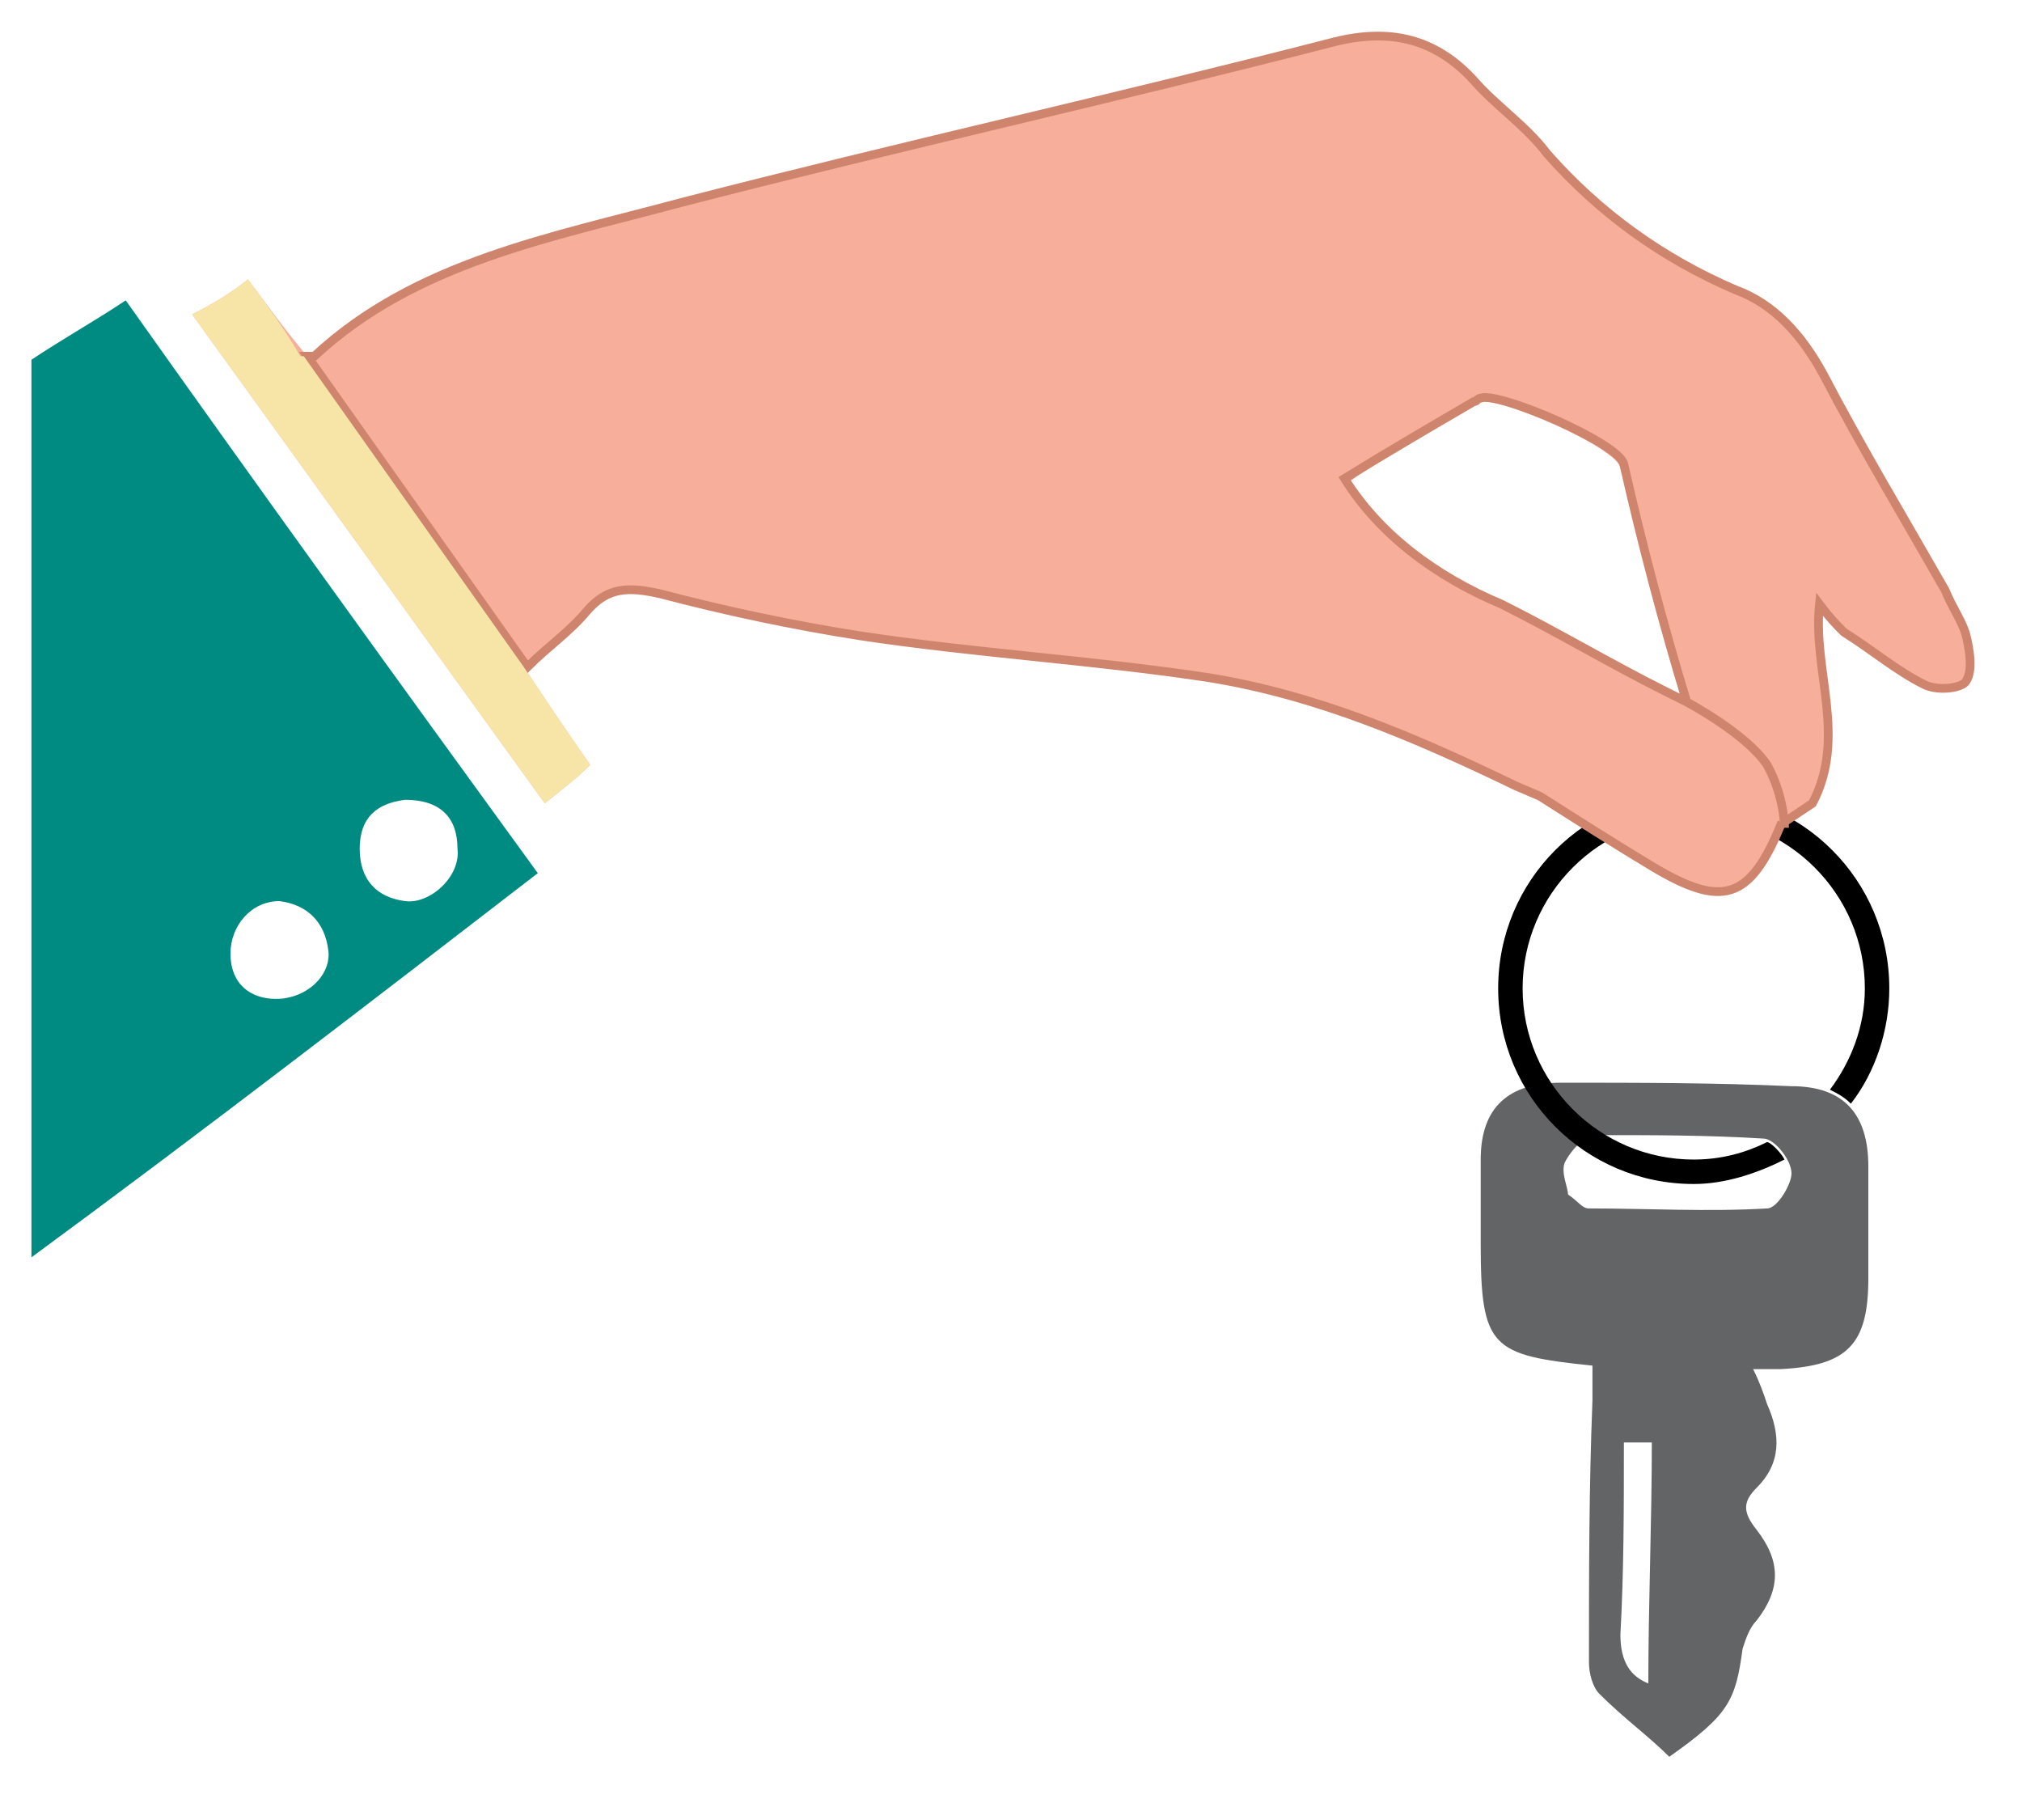 <?xml version="1.0" encoding="utf-8"?>
<!-- Generator: Adobe Illustrator 27.3.1, SVG Export Plug-In . SVG Version: 6.00 Build 0)  -->
<svg version="1.1" id="Layer_1" xmlns="http://www.w3.org/2000/svg" xmlns:xlink="http://www.w3.org/1999/xlink" x="0px" y="0px"
	 viewBox="0 0 57.9 52.1" style="enable-background:new 0 0 57.9 52.1;" xml:space="preserve">
<style type="text/css">
	.st0{fill:#636466;}
	.st1{fill:#008B82;}
	.st2{fill:#F7AE9A;}
	.st3{fill:none;stroke:#CF856D;stroke-width:0.25;stroke-miterlimit:10;}
	.st4{fill:#F7E5A8;}
</style>
<path class="st0" d="M46.5,41.3c0,1.9,0,3.7-0.1,5.5c0,0.8,0.3,1.2,0.8,1.4c0-2.3,0.1-4.6,0.1-6.9c-0.1,0-0.3,0-0.5,0
	C46.7,41.3,46.6,41.3,46.5,41.3 M44.9,34.2c0.3,0.2,0.4,0.4,0.6,0.4c1.7,0,3.4,0.1,5.1,0c0.3,0,0.7-0.7,0.7-1c0-0.4-0.5-1-0.8-1
	c-1.6-0.1-3.2-0.1-4.8-0.1c-0.3,0-0.7,0.4-0.9,0.8C44.7,33.6,44.9,34,44.9,34.2 M47.8,50.3c-0.6-0.6-1.3-1.1-2-1.8
	c-0.2-0.2-0.3-0.6-0.3-0.9c0-2.5,0-5,0.1-7.5c0-0.3,0-0.7,0-1c-2.9-0.3-3.2-0.5-3.2-3.5c0-0.8,0-1.6,0-2.4c0-1.5,0.8-2.2,2.3-2.2
	c2.2,0,4.4,0,6.6,0.1c1.5,0,2.2,0.8,2.2,2.3c0,1.1,0,2.1,0,3.2c0,1.9-0.6,2.5-2.5,2.6c-0.2,0-0.4,0-0.8,0c0.2,0.4,0.3,0.7,0.4,1
	c0.4,0.9,0.4,1.7-0.3,2.4c-0.4,0.4-0.4,0.7,0,1.2c0.7,0.9,0.7,1.7,0,2.6c-0.2,0.2-0.3,0.5-0.4,0.8C49.7,48.7,49.5,49.1,47.8,50.3"/>
<path class="st1" d="M13.1,24.3c0.1,0.8-0.8,1.6-1.5,1.5c-0.8-0.1-1.3-0.6-1.3-1.5c0-0.9,0.5-1.3,1.3-1.4
	C12.6,22.9,13.1,23.4,13.1,24.3 M9.4,27.2c0.1,0.7-0.6,1.4-1.5,1.4c-0.7,0-1.3-0.4-1.3-1.3c0-0.8,0.6-1.5,1.4-1.5
	C8.8,25.9,9.3,26.4,9.4,27.2 M15.4,25c-4-5.5-7.9-10.9-11.8-16.4c-0.9,0.6-1.8,1.1-2.7,1.7V36C5.8,32.4,10.6,28.7,15.4,25"/>
<path class="st2" d="M42.1,11.6c0.1,0,0.1-0.1,0.2-0.1c0.5-0.2,4,1.3,4.1,1.9c0.6,2.3,1.2,4.5,1.9,6.9c-0.2-0.1-0.4-0.2-0.6-0.3
	c-1.6-0.8-3.1-1.7-4.7-2.5c-1.9-0.8-3.5-2-4.5-3.6C39.7,13,40.9,12.3,42.1,11.6 M43.4,22.6l0.7,0.3c1.1,0.7,2.2,1.4,3.2,2
	c2,1.2,2.8,1,3.7-1.2l0.9-0.6c1-1.9,0-3.8,0.2-5.7c0.3,0.4,0.5,0.6,0.7,0.8c0.8,0.5,1.5,1.1,2.3,1.5c0.3,0.1,1,0,1.2-0.2
	c0.2-0.3,0.1-0.9,0-1.3c-0.1-0.4-0.4-0.8-0.6-1.3c-1.2-2.1-2.4-4.1-3.5-6.2c-0.6-1.1-1.4-2-2.5-2.4c-2.1-0.9-3.9-2.2-5.4-3.9
	c-0.6-0.8-1.5-1.4-2.1-2.1c-1.1-1.2-2.4-1.5-4-1.1C32,2.8,25.7,4.2,19.5,5.8C15.8,6.8,11.9,7.5,9,10.2c0,0-0.1,0-0.2,0
	C8.2,9.5,7.7,8.8,7.1,8c-0.5,0.4-1,0.7-1.6,1c3.4,4.7,6.7,9.3,10.1,14c0.5-0.4,0.9-0.7,1.3-1.1c-0.7-1-1.3-1.9-1.9-2.8
	c0.6-0.6,1.2-1,1.7-1.6c0.6-0.7,1.2-0.7,2.1-0.5c1.9,0.5,3.8,0.9,5.7,1.2c3.3,0.5,6.7,0.7,10,1.2C37.6,20,40.5,21.2,43.4,22.6"/>
<path d="M54.1,28.3c0-3.1-2.5-5.6-5.6-5.6c-3.1,0-5.6,2.5-5.6,5.6c0,3.1,2.5,5.6,5.6,5.6c0.9,0,1.8-0.3,2.6-0.7
	c-0.1-0.2-0.4-0.5-0.5-0.5c-0.6,0.3-1.3,0.5-2.1,0.5c-2.7,0-4.9-2.2-4.9-4.9c0-2.7,2.2-4.9,4.9-4.9c2.7,0,4.9,2.2,4.9,4.9
	c0,1.1-0.4,2.1-1,2.9c0.2,0.1,0.4,0.2,0.6,0.4C53.7,30.7,54.1,29.5,54.1,28.3"/>
<path class="st2" d="M48.3,20.1c-0.2-0.1-0.4-0.2-0.6-0.3c-1.6-0.8-3.1-1.7-4.7-2.5c-1.9-0.8-3.5-2-4.5-3.6c1.3-0.8,2.5-1.5,3.7-2.2
	c0.1,0,0.1-0.1,0.2-0.1c0.5-0.2,4,1.3,4.1,1.9C47,15.5,47.6,17.8,48.3,20.1 M56.3,19.5c0.2-0.3,0.1-0.9,0-1.3
	c-0.1-0.4-0.4-0.8-0.6-1.3c-1.2-2.1-2.4-4.1-3.5-6.2c-0.6-1.1-1.4-2-2.5-2.4c-2.1-0.9-3.9-2.2-5.4-3.9c-0.6-0.8-1.5-1.4-2.1-2.1
	c-1.1-1.2-2.4-1.5-4-1.1C32,2.8,25.7,4.2,19.5,5.8C15.8,6.8,11.9,7.5,9,10.2c0,0-0.1,0-0.2,0l6.3,8.9c0.6-0.6,1.2-1,1.7-1.6
	c0.6-0.7,1.2-0.7,2.1-0.5c1.9,0.5,3.8,0.9,5.7,1.2c3.3,0.5,6.7,0.7,10,1.2c3.1,0.5,5.9,1.7,8.8,3.1l0.7,0.3c1.1,0.7,2.2,1.4,3.2,2
	c2,1.2,2.8,1,3.7-1.2l0.9-0.6c1-1.9,0-3.8,0.2-5.7c0.3,0.4,0.5,0.6,0.7,0.8c0.8,0.5,1.5,1.1,2.3,1.5C55.5,19.8,56.2,19.7,56.3,19.5"
	/>
<path class="st3" d="M48.3,20.1c-0.2-0.1-0.4-0.2-0.6-0.3c-1.6-0.8-3.1-1.7-4.7-2.5c-1.9-0.8-3.5-2-4.5-3.6c1.3-0.8,2.5-1.5,3.7-2.2
	c0.1,0,0.1-0.1,0.2-0.1c0.5-0.2,4,1.3,4.1,1.9C47,15.5,47.6,17.8,48.3,20.1z M56.3,19.5c0.2-0.3,0.1-0.9,0-1.3
	c-0.1-0.4-0.4-0.8-0.6-1.3c-1.2-2.1-2.4-4.1-3.5-6.2c-0.6-1.1-1.4-2-2.5-2.4c-2.1-0.9-3.9-2.2-5.4-3.9c-0.6-0.8-1.5-1.4-2.1-2.1
	c-1.1-1.2-2.4-1.5-4-1.1C32,2.8,25.7,4.2,19.5,5.8C15.8,6.8,11.9,7.5,9,10.2c0,0-0.1,0-0.2,0l6.3,8.9c0.6-0.6,1.2-1,1.7-1.6
	c0.6-0.7,1.2-0.7,2.1-0.5c1.9,0.5,3.8,0.9,5.7,1.2c3.3,0.5,6.7,0.7,10,1.2c3.1,0.5,5.9,1.7,8.8,3.1l0.7,0.3c1.1,0.7,2.2,1.4,3.2,2
	c2,1.2,2.8,1,3.7-1.2l0.9-0.6c1-1.9,0-3.8,0.2-5.7c0.3,0.4,0.5,0.6,0.7,0.8c0.8,0.5,1.5,1.1,2.3,1.5C55.5,19.8,56.2,19.7,56.3,19.5z
	"/>
<path class="st4" d="M7.1,8c-0.5,0.4-1,0.7-1.6,1c3.4,4.7,6.7,9.3,10.1,14c0.5-0.4,0.9-0.7,1.3-1.1c-0.7-1-1.3-1.9-1.9-2.8
	c0,0,0,0,0,0l-6.3-8.9c0,0,0,0-0.1,0C8.2,9.5,7.7,8.8,7.1,8"/>
<path class="st2" d="M48.3,20.1c0,0,1.7,0.9,2.3,1.8c0.5,0.9,0.5,1.8,0.5,1.8"/>
<path class="st3" d="M48.3,20.1c0,0,1.7,0.9,2.3,1.8c0.5,0.9,0.5,1.8,0.5,1.8"/>
</svg>
